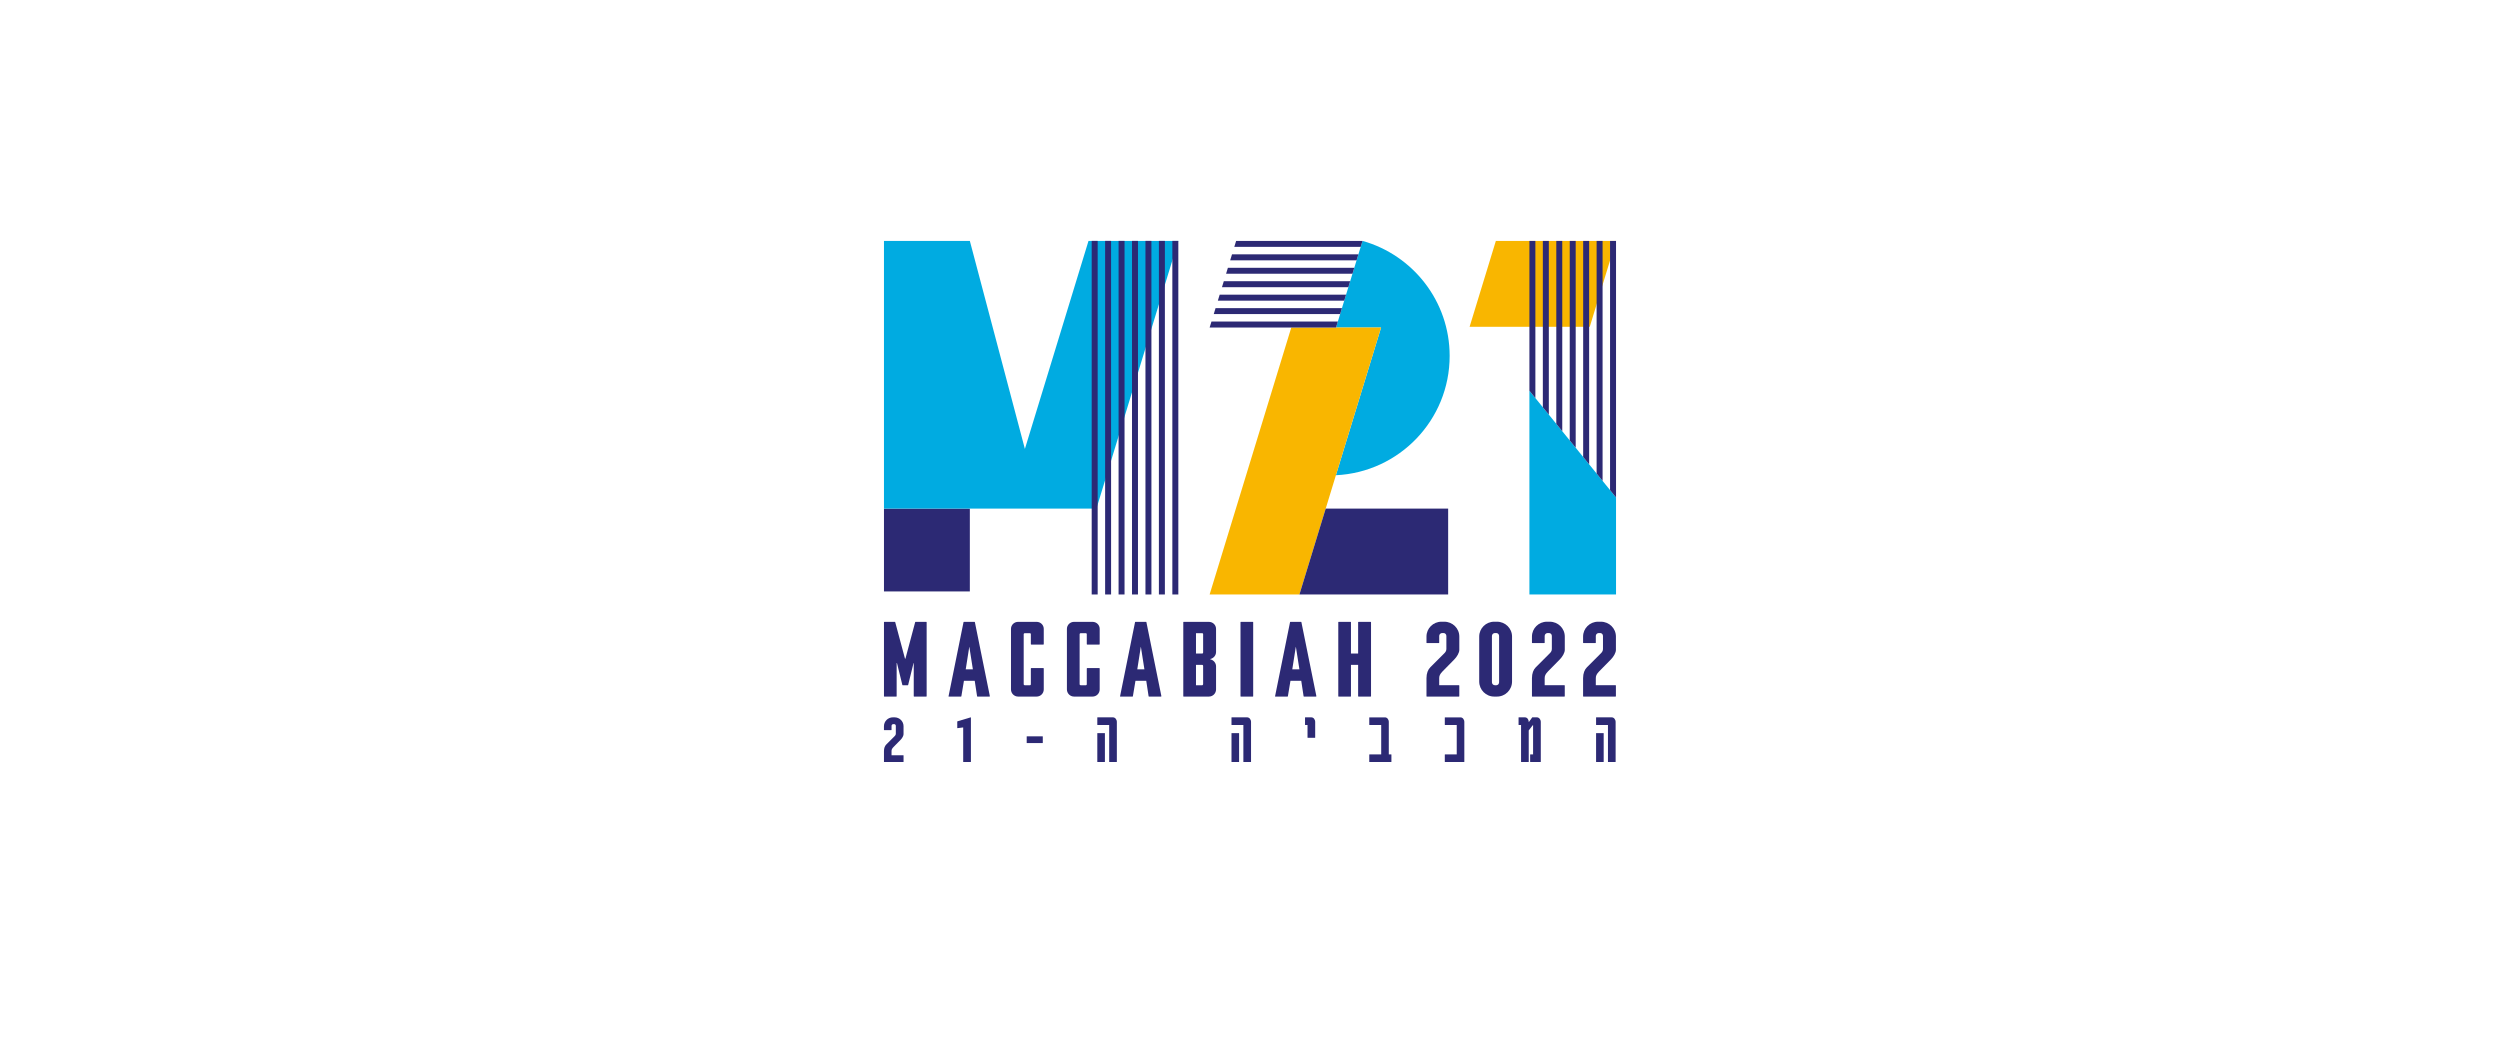 <?xml version="1.0" encoding="utf-8"?>
<!-- Generator: Adobe Illustrator 24.1.0, SVG Export Plug-In . SVG Version: 6.00 Build 0)  -->
<svg version="1.1" id="Layer_1" xmlns="http://www.w3.org/2000/svg" xmlns:xlink="http://www.w3.org/1999/xlink" x="0px" y="0px"
	 viewBox="0 0 1366 579" style="enable-background:new 0 0 1366 579;" xml:space="preserve">
<style type="text/css">
	.st0{fill:#2C2974;}
	.st1{fill:#00ABE1;}
	.st2{fill:#F9B600;}
</style>
<g>
	<g>
		<g>
			<rect x="483" y="277.9" class="st0" width="46.92" height="45.26"/>
			<polygon class="st1" points="594.76,131.63 560,245.29 529.92,131.63 483,131.63 483,277.9 599.09,277.9 643.83,131.63 			"/>
			<g>
				<rect x="640.57" y="131.63" class="st0" width="3.27" height="193.19"/>
				<rect x="633.22" y="131.63" class="st0" width="3.27" height="193.19"/>
				<rect x="625.88" y="131.63" class="st0" width="3.26" height="193.19"/>
				<rect x="618.53" y="131.63" class="st0" width="3.26" height="193.19"/>
				<rect x="611.19" y="131.63" class="st0" width="3.26" height="193.19"/>
				<rect x="603.84" y="131.63" class="st0" width="3.26" height="193.19"/>
				<rect x="596.5" y="131.63" class="st0" width="3.27" height="193.19"/>
			</g>
		</g>
		<g>
			<polygon class="st2" points="802.99,178.55 868.65,178.55 883,131.63 817.34,131.63 			"/>
			<polygon class="st1" points="835.67,213.49 883,271.81 883,324.82 835.67,324.82 			"/>
			<g>
				<polygon class="st0" points="883,131.63 879.73,131.63 879.73,267.79 883,271.81 				"/>
				<polygon class="st0" points="872.39,131.63 872.39,258.74 875.65,262.76 875.65,131.63 				"/>
				<polygon class="st0" points="865.04,131.63 865.04,249.69 868.31,253.71 868.31,131.63 				"/>
				<polygon class="st0" points="857.7,131.63 857.7,240.64 860.96,244.66 860.96,131.63 				"/>
				<polygon class="st0" points="850.36,131.63 850.36,231.59 853.62,235.61 853.62,131.63 				"/>
				<polygon class="st0" points="843.01,131.63 843.01,222.54 846.28,226.56 846.28,131.63 				"/>
				<polygon class="st0" points="835.67,131.63 835.67,213.49 838.93,217.51 838.93,131.63 				"/>
			</g>
		</g>
		<g>
			<g>
				<path class="st1" d="M792.09,194.47c0-29.93-20.15-55.13-47.61-62.84L730,178.96h24.63l-24.69,80.7
					C764.54,258.04,792.09,229.47,792.09,194.47z"/>
				<polygon class="st2" points="705.56,178.96 660.94,324.82 710.01,324.82 754.63,178.96 				"/>
			</g>
			<g>
				<polygon class="st0" points="660.94,178.96 730,178.96 731,175.7 661.94,175.7 				"/>
				<polygon class="st0" points="663.19,171.62 732.25,171.62 733.25,168.35 664.18,168.35 				"/>
				<polygon class="st0" points="665.43,164.27 734.5,164.27 735.5,161.01 666.43,161.01 				"/>
				<polygon class="st0" points="667.68,156.93 736.75,156.93 737.74,153.66 668.68,153.66 				"/>
				<polygon class="st0" points="669.93,149.58 738.99,149.58 739.99,146.32 670.92,146.32 				"/>
				<polygon class="st0" points="672.17,142.24 741.24,142.24 742.24,138.97 673.17,138.97 				"/>
				<polygon class="st0" points="744.48,131.63 675.42,131.63 674.42,134.89 743.49,134.89 				"/>
			</g>
		</g>
		<g>
			<polygon class="st0" points="724.36,277.9 710.01,324.82 791.27,324.82 791.27,277.9 			"/>
		</g>
	</g>
	<g>
		<path class="st0" d="M500.03,340.02c0-0.18,0.18-0.23,0.23-0.23h5.83c0.12,0,0.23,0.06,0.23,0.23v40.36
			c0,0.18-0.12,0.23-0.23,0.23h-6.59c-0.06,0-0.23-0.06-0.23-0.23V362.3h-0.12l-2.92,11.9c0,0.06-0.12,0.23-0.23,0.23h-2.74
			c-0.18,0-0.23-0.17-0.23-0.23l-2.92-11.9h-0.18v18.08c0,0.18-0.06,0.23-0.23,0.23h-6.47c-0.18,0-0.23-0.06-0.23-0.23v-40.36
			c0-0.18,0.06-0.23,0.23-0.23h5.72c0.17,0,0.17,0.06,0.23,0.29l5.31,19.83h0.23L500.03,340.02z"/>
		<path class="st0" d="M540.86,380.38c0,0.18-0.12,0.23-0.23,0.23h-6.53c-0.18,0-0.23-0.12-0.23-0.23l-1.28-8.4h-5.89l-1.4,8.4
			c0,0.12-0.06,0.23-0.23,0.23h-6.65c-0.12,0-0.18-0.06-0.12-0.23l8.16-40.36c0-0.12,0.06-0.23,0.23-0.23h5.77
			c0.17,0,0.17,0.06,0.23,0.23L540.86,380.38z M531.58,365.74l-1.92-12.25h-0.06l-1.93,12.25H531.58z"/>
		<path class="st0" d="M570.31,376.7c0,2.16-1.75,3.91-3.91,3.91h-10.09c-2.16,0-3.91-1.75-3.91-3.91v-33.07
			c0-2.16,1.75-3.85,3.91-3.85h10.09c2.16,0,3.91,1.69,3.91,3.85v8.34c0,0.11-0.18,0.23-0.23,0.23h-6.59
			c-0.06,0-0.23-0.12-0.23-0.23v-5.42c0-0.35-0.23-0.58-0.53-0.58h-2.74c-0.35,0-0.64,0.23-0.64,0.58v27.29
			c0,0.35,0.29,0.58,0.64,0.58h2.74c0.29,0,0.53-0.23,0.53-0.58v-8.57c0-0.12,0.17-0.23,0.23-0.23h6.59c0.06,0,0.23,0.12,0.23,0.23
			V376.7z"/>
		<path class="st0" d="M600.87,376.7c0,2.16-1.75,3.91-3.91,3.91h-10.09c-2.16,0-3.91-1.75-3.91-3.91v-33.07
			c0-2.16,1.75-3.85,3.91-3.85h10.09c2.16,0,3.91,1.69,3.91,3.85v8.34c0,0.11-0.18,0.23-0.23,0.23h-6.59
			c-0.06,0-0.23-0.12-0.23-0.23v-5.42c0-0.35-0.23-0.58-0.53-0.58h-2.74c-0.35,0-0.64,0.23-0.64,0.58v27.29
			c0,0.35,0.29,0.58,0.64,0.58h2.74c0.29,0,0.53-0.23,0.53-0.58v-8.57c0-0.12,0.17-0.23,0.23-0.23h6.59c0.06,0,0.23,0.12,0.23,0.23
			V376.7z"/>
		<path class="st0" d="M634.58,380.38c0,0.18-0.12,0.23-0.23,0.23h-6.53c-0.17,0-0.23-0.12-0.23-0.23l-1.28-8.4h-5.89l-1.4,8.4
			c0,0.12-0.06,0.23-0.23,0.23h-6.65c-0.12,0-0.18-0.06-0.12-0.23l8.16-40.36c0-0.12,0.06-0.23,0.23-0.23h5.77
			c0.18,0,0.18,0.06,0.23,0.23L634.58,380.38z M625.31,365.74l-1.92-12.25h-0.06l-1.92,12.25H625.31z"/>
		<path class="st0" d="M664.45,376.7c0,2.16-1.75,3.91-3.91,3.91h-13.76c-0.18,0-0.23-0.06-0.23-0.23v-40.36
			c0-0.18,0.06-0.23,0.23-0.23h13.76c2.16,0,3.91,1.69,3.91,3.85v12.6c0,1.93-1.4,3.44-3.15,3.85v0.17
			c1.75,0.35,3.15,1.98,3.15,3.79V376.7z M657.39,346.55c0-0.35-0.23-0.58-0.52-0.58h-3.38v11.14h3.38c0.29,0,0.52-0.29,0.52-0.52
			V346.55z M657.39,363.81c0-0.29-0.23-0.53-0.52-0.53h-3.38v11.14h3.38c0.29,0,0.52-0.35,0.52-0.58V363.81z"/>
		<path class="st0" d="M684.74,380.38c0,0.18-0.06,0.23-0.23,0.23h-6.47c-0.17,0-0.23-0.06-0.23-0.23v-40.36
			c0-0.18,0.06-0.23,0.23-0.23h6.47c0.18,0,0.23,0.06,0.23,0.23V380.38z"/>
		<path class="st0" d="M719.27,380.38c0,0.18-0.12,0.23-0.23,0.23h-6.53c-0.18,0-0.23-0.12-0.23-0.23l-1.28-8.4h-5.89l-1.4,8.4
			c0,0.12-0.06,0.23-0.23,0.23h-6.65c-0.12,0-0.17-0.06-0.12-0.23l8.16-40.36c0-0.12,0.06-0.23,0.23-0.23h5.77
			c0.18,0,0.18,0.06,0.23,0.23L719.27,380.38z M710,365.74l-1.92-12.25h-0.06l-1.92,12.25H710z"/>
		<path class="st0" d="M749.13,380.38c0,0.18-0.17,0.23-0.23,0.23h-6.59c-0.06,0-0.23-0.06-0.23-0.23v-17.09h-3.91v17.09
			c0,0.18-0.06,0.23-0.23,0.23h-6.47c-0.18,0-0.23-0.06-0.23-0.23v-40.36c0-0.18,0.06-0.23,0.23-0.23h6.47
			c0.17,0,0.23,0.06,0.23,0.23v17.09h3.91v-17.09c0-0.18,0.18-0.23,0.23-0.23h6.59c0.06,0,0.23,0.06,0.23,0.23V380.38z"/>
		<g>
			<path class="st0" d="M797.37,380.38c0,0.18-0.18,0.23-0.23,0.23h-17.48c-0.18,0-0.23-0.06-0.23-0.23v-9.82
				c0-2.69,0.82-4.68,2.1-5.96l7.6-7.6c0.41-0.41,1.17-1.17,1.17-2.34v-7.19c0-0.88-0.7-1.58-1.52-1.58h-0.76
				c-0.88,0-1.64,0.7-1.64,1.58v3.68c0,0.12-0.06,0.23-0.23,0.23h-6.49c-0.18,0-0.23-0.12-0.23-0.23v-3.33
				c0-4.5,3.68-8.12,8.18-8.12h1.52c4.56,0,8.24,3.62,8.24,8.12v7.31c0,1.46-1.23,3.68-2.75,5.2l-6.49,6.6
				c-1.34,1.4-1.75,2.34-1.75,3.62v3.86h10.75c0.12,0,0.23,0.06,0.23,0.23V380.38z"/>
			<path class="st0" d="M826.18,372.37c0,4.56-3.68,8.24-8.24,8.24h-1.52c-4.5,0-8.18-3.68-8.18-8.24v-24.55
				c0-4.5,3.68-8.12,8.18-8.12h1.52c4.56,0,8.24,3.62,8.24,8.12V372.37z M819.11,347.47c0-0.88-0.7-1.58-1.52-1.58h-0.76
				c-0.88,0-1.64,0.7-1.64,1.58v25.31c0,0.94,0.76,1.64,1.64,1.64h0.76c0.82,0,1.52-0.7,1.52-1.64V347.47z"/>
			<path class="st0" d="M855,380.38c0,0.18-0.18,0.23-0.23,0.23h-17.48c-0.18,0-0.23-0.06-0.23-0.23v-9.82
				c0-2.69,0.82-4.68,2.1-5.96l7.6-7.6c0.41-0.41,1.17-1.17,1.17-2.34v-7.19c0-0.88-0.7-1.58-1.52-1.58h-0.76
				c-0.88,0-1.64,0.7-1.64,1.58v3.68c0,0.12-0.06,0.23-0.23,0.23h-6.49c-0.18,0-0.23-0.12-0.23-0.23v-3.33
				c0-4.5,3.68-8.12,8.18-8.12h1.52c4.56,0,8.24,3.62,8.24,8.12v7.31c0,1.46-1.23,3.68-2.75,5.2l-6.49,6.6
				c-1.34,1.4-1.75,2.34-1.75,3.62v3.86h10.75c0.12,0,0.23,0.06,0.23,0.23V380.38z"/>
			<path class="st0" d="M882.94,380.38c0,0.18-0.18,0.23-0.23,0.23h-17.48c-0.18,0-0.23-0.06-0.23-0.23v-9.82
				c0-2.69,0.82-4.68,2.1-5.96l7.6-7.6c0.41-0.41,1.17-1.17,1.17-2.34v-7.19c0-0.88-0.7-1.58-1.52-1.58h-0.76
				c-0.88,0-1.64,0.7-1.64,1.58v3.68c0,0.12-0.06,0.23-0.23,0.23h-6.49c-0.18,0-0.23-0.12-0.23-0.23v-3.33
				c0-4.5,3.68-8.12,8.18-8.12h1.52c4.56,0,8.24,3.62,8.24,8.12v7.31c0,1.46-1.23,3.68-2.75,5.2l-6.49,6.6
				c-1.34,1.4-1.75,2.34-1.75,3.62v3.86h10.75c0.12,0,0.23,0.06,0.23,0.23V380.38z"/>
		</g>
	</g>
	<g>
		<path class="st0" d="M493.71,416.23c0,0.1-0.1,0.14-0.14,0.14h-10.43c-0.11,0-0.14-0.04-0.14-0.14v-5.86
			c0-1.6,0.49-2.79,1.25-3.56l4.53-4.53c0.24-0.24,0.7-0.7,0.7-1.4v-4.29c0-0.52-0.42-0.94-0.91-0.94h-0.45
			c-0.52,0-0.98,0.42-0.98,0.94v2.2c0,0.07-0.04,0.14-0.14,0.14h-3.87c-0.11,0-0.14-0.07-0.14-0.14v-1.99c0-2.68,2.2-4.85,4.88-4.85
			h0.91c2.72,0,4.92,2.16,4.92,4.85v4.36c0,0.87-0.73,2.2-1.64,3.1l-3.87,3.94c-0.8,0.83-1.05,1.39-1.05,2.16v2.3h6.42
			c0.07,0,0.14,0.04,0.14,0.14V416.23z"/>
		<path class="st0" d="M530.51,416.23c0,0.1-0.1,0.14-0.14,0.14h-3.94c-0.11,0-0.14-0.04-0.14-0.14v-18.76l-3.1,0.39
			c-0.1,0-0.14-0.07-0.14-0.14v-3.42c0-0.11,0.04-0.18,0.14-0.18l7.18-2.16c0.04,0,0.14,0.04,0.14,0.14V416.23z"/>
		<path class="st0" d="M569.78,405.88c0,0.1-0.07,0.14-0.14,0.14h-8.51c-0.1,0-0.14-0.04-0.14-0.14v-3.42c0-0.1,0.04-0.14,0.14-0.14
			h8.51c0.07,0,0.14,0.04,0.14,0.14V405.88z"/>
		<path class="st0" d="M610.25,416.23c0,0.1-0.07,0.14-0.14,0.14h-3.91c-0.11,0-0.14-0.04-0.14-0.14v-20.09h-6.35
			c-0.11,0-0.14-0.07-0.14-0.14v-3.9c0-0.1,0.03-0.14,0.14-0.14h8.41c1.18,0,2.13,1.15,2.13,2.51V416.23z M603.72,416.23
			c0,0.1-0.03,0.14-0.14,0.14h-3.87c-0.11,0-0.14-0.04-0.14-0.14v-15.52c0-0.1,0.03-0.14,0.14-0.14h3.87c0.11,0,0.14,0.04,0.14,0.14
			V416.23z"/>
		<path class="st0" d="M683.57,416.23c0,0.1-0.07,0.14-0.14,0.14h-3.91c-0.1,0-0.14-0.04-0.14-0.14v-20.09h-6.35
			c-0.11,0-0.14-0.07-0.14-0.14v-3.9c0-0.1,0.03-0.14,0.14-0.14h8.41c1.19,0,2.13,1.15,2.13,2.51V416.23z M677.04,416.23
			c0,0.1-0.03,0.14-0.14,0.14h-3.87c-0.11,0-0.14-0.04-0.14-0.14v-15.52c0-0.1,0.03-0.14,0.14-0.14h3.87c0.11,0,0.14,0.04,0.14,0.14
			V416.23z"/>
		<path class="st0" d="M718.62,403.02c0,0.07-0.04,0.1-0.14,0.1h-3.91c-0.07,0-0.14-0.03-0.14-0.1v-6.87h-1.22
			c-0.11,0-0.14-0.07-0.14-0.14v-3.9c0-0.1,0.03-0.14,0.14-0.14h3.35c1.15,0,2.06,1.15,2.06,2.51V403.02z"/>
		<path class="st0" d="M760.27,416.23c0,0.1-0.04,0.14-0.14,0.14h-11.82c-0.07,0-0.14-0.04-0.14-0.14v-3.9
			c0-0.07,0.07-0.14,0.14-0.14h6.38v-16.04h-6.38c-0.07,0-0.14-0.07-0.14-0.14v-3.9c0-0.1,0.07-0.14,0.14-0.14h8.44
			c1.18,0,2.09,1.15,2.09,2.51v17.72h1.29c0.1,0,0.14,0.07,0.14,0.14V416.23z"/>
		<path class="st0" d="M800.11,416.23c0,0.1-0.04,0.14-0.14,0.14h-10.39c-0.07,0-0.14-0.04-0.14-0.14v-3.9
			c0-0.07,0.07-0.14,0.14-0.14h6.38v-16.04h-6.38c-0.07,0-0.14-0.07-0.14-0.14v-3.9c0-0.1,0.07-0.14,0.14-0.14h8.44
			c1.18,0,2.09,1.15,2.09,2.51V416.23z"/>
		<path class="st0" d="M841.89,416.23c0,0.1-0.1,0.14-0.14,0.14h-5.54c-0.03,0-0.14-0.04-0.14-0.14v-3.9c0-0.07,0.1-0.14,0.14-0.14
			h1.47v-15.94h-0.18l-2.2,2.86v17.12c0,0.1-0.03,0.14-0.14,0.14h-3.91c-0.07,0-0.14-0.04-0.14-0.14v-20.09h-1.22
			c-0.11,0-0.14-0.07-0.14-0.14v-3.9c0-0.1,0.03-0.14,0.14-0.14h3.35c1.29,0,2.06,1.32,2.06,2.47h0.14l1.78-2.47h2.58
			c1.12,0,2.09,1.15,2.09,2.51V416.23z"/>
		<path class="st0" d="M882.78,416.23c0,0.1-0.07,0.14-0.14,0.14h-3.91c-0.11,0-0.14-0.04-0.14-0.14v-20.09h-6.35
			c-0.11,0-0.14-0.07-0.14-0.14v-3.9c0-0.1,0.03-0.14,0.14-0.14h8.41c1.18,0,2.13,1.15,2.13,2.51V416.23z M876.25,416.23
			c0,0.1-0.03,0.14-0.14,0.14h-3.87c-0.11,0-0.14-0.04-0.14-0.14v-15.52c0-0.1,0.03-0.14,0.14-0.14h3.87c0.11,0,0.14,0.04,0.14,0.14
			V416.23z"/>
	</g>
</g>
</svg>
